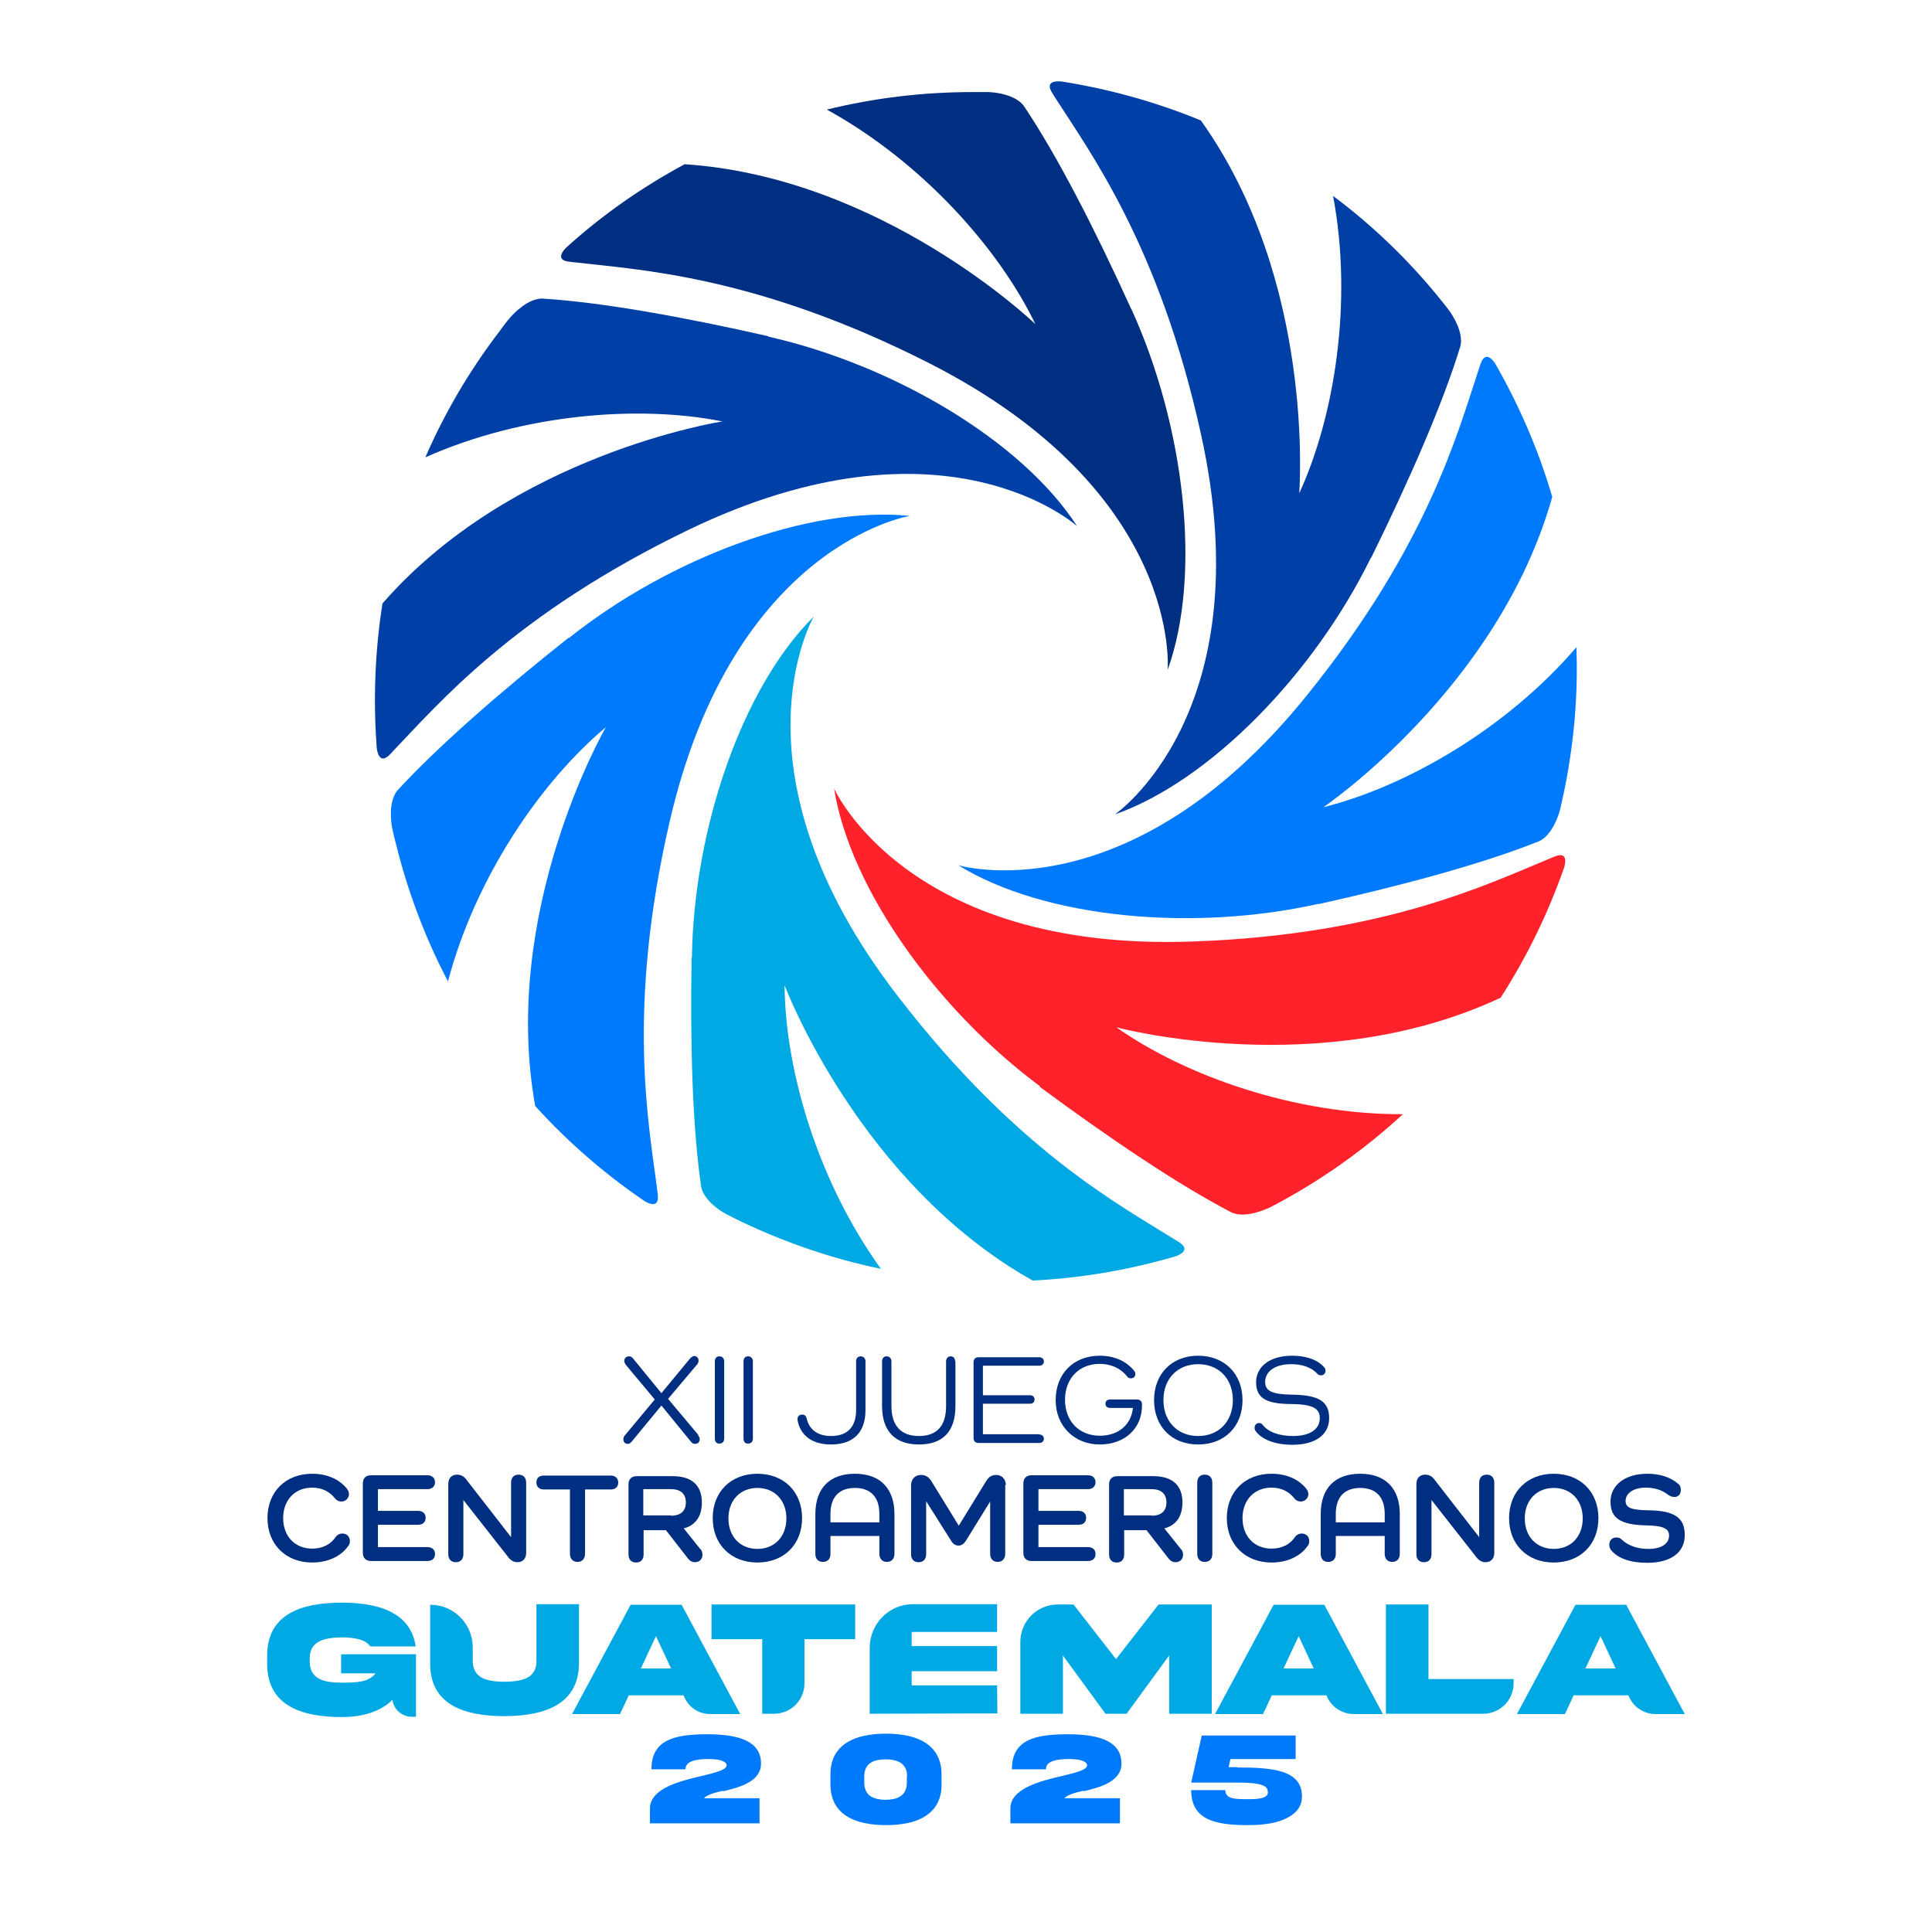 <?xml version="1.0" encoding="UTF-8"?>
<svg id="Capa_1" xmlns="http://www.w3.org/2000/svg" baseProfile="tiny" version="1.2" viewBox="0 0 64 64">
  <!-- Generator: Adobe Illustrator 29.8.1, SVG Export Plug-In . SVG Version: 2.1.1 Build 2)  -->
  <path d="M37.47,10.23c-1.2-2.64-2.45-5.08-3.56-6.73-.29-.37-.93-.44-1.15-.45-.18,0-.37,0-.55,0-1.66,0-3.27.2-4.82.58,3.13,1.72,5.69,4.58,6.91,7.11-.08-.08-5.1-4.87-11.62-5.3-1.41.76-2.73,1.68-3.91,2.75-.08.07-.41.42.08.48.07,0,.13.02.19.02,2.12.25,6,.43,11.72,3.33,8.43,4.28,7.92,10.17,7.92,10.17,1.14-3.17.56-8.08-1.2-11.95Z" fill="#002e80"/>
  <path d="M45.42,18.48c1.28-2.6,2.38-5.12,2.96-7.02.1-.46-.25-1-.38-1.18-.11-.15-.23-.29-.34-.43-1.05-1.29-2.23-2.41-3.5-3.36.66,3.51.05,7.3-1.12,9.85,0-.11.54-7.03-3.26-12.35-1.48-.61-3.03-1.04-4.61-1.29-.1-.01-.58-.05-.32.37.04.06.07.11.1.16,1.15,1.8,3.47,4.92,4.84,11.18,2.03,9.23-2.86,12.57-2.86,12.57,3.17-1.12,6.61-4.68,8.48-8.5Z" fill="#003fa5"/>
  <path d="M43.68,29.95c2.83-.63,5.48-1.35,7.32-2.09.42-.21.62-.82.68-1.04.04-.18.08-.36.12-.54.34-1.63.48-3.25.42-4.84-2.32,2.71-5.66,4.62-8.38,5.3.09-.06,5.81-3.98,7.58-10.28-.45-1.54-1.09-3.02-1.88-4.4-.05-.09-.32-.48-.49-.02-.02.06-.04.12-.06.18-.68,2.03-1.65,5.79-5.67,10.78-5.92,7.37-11.58,5.66-11.58,5.66,2.87,1.77,7.79,2.21,11.94,1.28Z" fill="#007afd"/>
  <path d="M34.44,36c2.33,1.72,4.61,3.26,6.37,4.17.43.18,1.03-.07,1.23-.16.16-.08.33-.17.49-.26,1.45-.8,2.77-1.76,3.94-2.84-3.57.01-7.19-1.26-9.49-2.88.11.03,6.81,1.8,12.73-.98.87-1.35,1.57-2.79,2.1-4.3.03-.1.16-.56-.3-.38-.06.02-.12.05-.17.07-1.98.81-5.46,2.53-11.86,2.75-9.45.33-11.85-5.07-11.85-5.07.53,3.33,3.42,7.34,6.83,9.87Z" fill="#ff222b"/>
  <path d="M18.83,21.13c-2.27,1.8-4.34,3.61-5.68,5.07-.28.37-.2,1.01-.16,1.23.04.18.08.36.13.54.4,1.61.98,3.13,1.72,4.54.91-3.45,3.08-6.62,5.23-8.42-.06.1-3.5,6.12-2.34,12.55,1.08,1.19,2.29,2.24,3.61,3.14.09.06.5.29.45-.19,0-.07-.02-.13-.02-.19-.27-2.12-1.03-5.93.41-12.17,2.12-9.21,7.96-10.14,7.96-10.14-3.35-.34-7.98,1.4-11.3,4.05Z" fill="#007afd"/>
  <path d="M25.46,11.14c-2.82-.64-5.53-1.13-7.51-1.25-.47.01-.91.47-1.06.64-.12.14-.23.29-.34.44-1.01,1.32-1.83,2.73-2.46,4.18,3.26-1.45,7.09-1.74,9.84-1.19-.11.02-6.96,1.1-11.26,6.03-.25,1.59-.31,3.19-.19,4.78.01.1.08.58.43.23.05-.05.09-.09.13-.14,1.48-1.54,3.98-4.51,9.75-7.3,8.51-4.11,12.89-.13,12.89-.13-1.83-2.83-6.08-5.34-10.23-6.28Z" fill="#003fa5"/>
  <path d="M22.91,31.72c-.05,2.9.03,5.64.32,7.61.11.46.65.8.85.9.16.08.33.17.5.25,1.5.71,3.04,1.23,4.6,1.55-2.09-2.9-3.17-6.58-3.19-9.39.04.1,2.51,6.58,8.22,9.78,1.6-.08,3.19-.35,4.72-.8.1-.03.55-.2.13-.47-.06-.04-.11-.07-.16-.1-1.81-1.13-5.24-2.96-9.15-8.04-5.78-7.48-2.79-12.59-2.79-12.59-2.39,2.37-3.98,7.05-4.04,11.31Z" fill="#00a9e4"/>
  <g>
    <path d="M23.95,59.32c-.3.07-.54.14-.63.25h1.84v.83h-3.63v-.49c0-.66.98-.91,1.72-1.08.45-.11.82-.2.82-.35,0-.12-.19-.21-.59-.21-.42,0-.78.07-.77.34h-1.13c0-.98.76-1.16,1.86-1.16s1.77.26,1.77.97c0,.6-.71.79-1.27.92Z" fill="#007afd"/>
    <path d="M31.19,58.77v.35c0,.55-.25.88-.6,1.08-.16.09-.33.15-.52.19-.23.05-.48.07-.72.07s-.48-.02-.72-.07c-.6-.13-1.12-.48-1.12-1.27v-.35c0-.55.25-.88.6-1.08.16-.09.33-.15.52-.19.23-.05.48-.07.72-.07s.48.02.72.07c.6.13,1.12.49,1.12,1.27ZM30.05,58.85c0-.23-.09-.37-.22-.46-.14-.08-.31-.11-.49-.11-.35,0-.71.1-.71.56v.21c0,.23.09.38.22.46.14.08.31.11.48.11.35,0,.71-.1.71-.57v-.21Z" fill="#007afd"/>
    <path d="M35.89,59.32c-.3.07-.54.14-.63.25h1.84v.83h-3.63v-.49c0-.66.98-.91,1.72-1.08.45-.11.82-.2.82-.35,0-.12-.19-.21-.59-.21-.42,0-.78.07-.77.34h-1.13c0-.98.76-1.16,1.86-1.16s1.77.26,1.77.97c0,.6-.71.79-1.27.92Z" fill="#007afd"/>
    <path d="M40.99,58.55c1.16,0,2.14.08,2.14.96,0,.3-.16.54-.47.7-.31.17-.75.25-1.32.25-1.12,0-1.88-.19-1.88-1.16h1.13c0,.31.36.3.8.3.42,0,.61-.07.61-.22,0-.19-.11-.33-1-.33h-1.54s.35-1.56.35-1.56h3.11v.78h-2.16l-.06.27h.29Z" fill="#007afd"/>
  </g>
  <g>
    <path d="M20.9,53.16h1.68l1.94,3.62h-1c-.36,0-.69-.21-.84-.54l-.04-.08h-1.81l-.29.62h-1.59l1.94-3.62ZM21.24,55.27h.99l-.5-1.07-.5,1.07Z" fill="#00a9e4"/>
    <path d="M25.25,56.77v-2.47h-1.68v-1.15h4.76v1.15h-1.68v1.46c0,.56-.45,1.01-1.01,1.01h-.4Z" fill="#00a9e4"/>
    <path d="M35.03,53.15h.53l1.41,1.81,1.41-1.81h1.76v3.62h-1.41v-1.93l-1.41,1.93h-.7l-1.41-1.93v1.93h-1.41v-2.38c0-.68.55-1.24,1.24-1.24Z" fill="#00a9e4"/>
    <path d="M42.19,53.16h1.68l1.94,3.62h-.96c-.38,0-.73-.22-.89-.57l-.02-.05h-1.81l-.29.62h-1.59l1.94-3.62ZM42.53,55.27h.99l-.5-1.07-.5,1.07Z" fill="#00a9e4"/>
    <path d="M47.32,53.15v2.47h2.82v.14c0,.56-.45,1.01-1.01,1.01h-3.22v-3.62h1.41Z" fill="#00a9e4"/>
    <path d="M52.19,53.16h1.68l1.94,3.62h-.97c-.37,0-.72-.22-.87-.56l-.03-.06h-1.81l-.29.62h-1.59l1.94-3.62ZM52.53,55.27h.99l-.5-1.07-.5,1.07Z" fill="#00a9e4"/>
    <path d="M33.05,56.76h-.68s-3.56.01-3.56.01v-2.18c0-.8.64-1.45,1.43-1.45h2.79s0,.92,0,.92h-2.83s0,.47,0,.47h2.83s0,.83,0,.83h-2.83s0,.47,0,.47h2.83s.01.92.01.92Z" fill="#00a9e4"/>
    <path d="M11.32,54.8h2.46s0,2.07,0,2.07h-.14c-.32,0-.6-.24-.64-.56h0c-.42.42-1.06.57-1.67.57-1.36,0-2.48-.39-2.48-1.76v-.26c-.01-1.37,1.1-1.77,2.47-1.77,1.25,0,2.29.34,2.45,1.45h-1.5c-.09-.12-.22-.2-.39-.24-.17-.04-.36-.06-.56-.06-.58.01-1.07.12-1.06.71v.09c0,.59.48.7,1.06.7.56,0,.91-.03,1.12-.31h-1.14s0-.62,0-.62Z" fill="#00a9e4"/>
    <path d="M17.77,53.14h1.41s0,1.94,0,1.94c0,1.37-1.11,1.76-2.46,1.77-1.36,0-2.48-.39-2.47-1.75v-1.94s0,0,0,0c.78,0,1.41.63,1.41,1.41v.44c0,.59.48.7,1.06.7.58-.01,1.06-.11,1.05-.71v-1.85Z" fill="#00a9e4"/>
  </g>
  <g>
    <path d="M23.13,47.55s.05.07.05.12c0,.1-.06.16-.16.16-.05,0-.09-.02-.13-.07l-.98-1.2-.98,1.19c-.04.05-.08.08-.13.08-.09,0-.15-.06-.15-.15,0-.04.01-.08.04-.12l1-1.2-.96-1.15s-.05-.07-.05-.12c0-.1.06-.16.16-.16.05,0,.09.02.13.07l.94,1.15.95-1.15s.08-.08.13-.08c.09,0,.15.06.15.15,0,.04-.01.08-.04.12l-.97,1.15,1,1.19Z" fill="#002e80"/>
    <path d="M23.99,45.1v2.55c0,.11-.06.17-.16.17s-.15-.06-.15-.17v-2.55c0-.11.06-.17.15-.17s.16.06.16.17Z" fill="#002e80"/>
    <path d="M24.94,45.1v2.55c0,.11-.06.17-.16.17s-.15-.06-.15-.17v-2.55c0-.11.06-.17.15-.17s.16.06.16.17Z" fill="#002e80"/>
    <path d="M28.67,45.1v1.61c0,.74-.4,1.14-1.14,1.14-.61,0-1.01-.28-1.11-.8,0-.03,0-.03,0-.05,0-.08.06-.14.15-.14s.13.05.15.12c.08.37.36.59.81.59.54,0,.83-.3.83-.86v-1.61c0-.11.06-.17.15-.17s.16.06.16.17Z" fill="#002e80"/>
    <path d="M31.65,45.1v1.48c0,.84-.42,1.27-1.21,1.27s-1.22-.44-1.22-1.27v-1.48c0-.11.06-.17.15-.17s.16.06.16.17v1.48c0,.65.32.99.91.99s.9-.33.9-.99v-1.48c0-.1.06-.17.15-.17s.15.06.15.17Z" fill="#002e80"/>
    <path d="M34.43,47.52c.09,0,.15.06.15.14s-.06.14-.15.14h-2.01c-.11,0-.17-.06-.17-.17v-2.5c0-.11.06-.17.17-.17h2.01c.09,0,.15.06.15.14s-.06.14-.15.14h-1.87v.98h1.56c.09,0,.15.05.15.14s-.06.14-.15.14h-1.56v1.01h1.87Z" fill="#002e80"/>
    <path d="M37.83,46.56c0,.76-.57,1.29-1.4,1.29s-1.46-.6-1.46-1.47.59-1.47,1.46-1.47c.5,0,.89.19,1.14.5.03.03.04.07.04.11,0,.08-.06.14-.15.14-.06,0-.1-.03-.12-.06-.2-.26-.52-.42-.91-.42-.68,0-1.15.48-1.15,1.19s.47,1.19,1.15,1.19c.62,0,1.04-.36,1.1-.92h-.75c-.1,0-.16-.05-.16-.14s.06-.14.16-.14h.88c.11,0,.17.06.17.17v.02Z" fill="#002e80"/>
    <path d="M39.69,44.91c.87,0,1.47.6,1.47,1.47s-.59,1.47-1.47,1.47-1.46-.6-1.46-1.47.59-1.47,1.46-1.47ZM39.69,47.57c.68,0,1.15-.48,1.15-1.19s-.47-1.19-1.15-1.19-1.15.48-1.15,1.19.47,1.19,1.15,1.19Z" fill="#002e80"/>
    <path d="M42.8,46.2c.91.01,1.23.24,1.23.78s-.45.88-1.21.88c-.58,0-1.02-.17-1.23-.46-.02-.03-.03-.06-.03-.11,0-.08.06-.15.15-.15.05,0,.08.02.11.05.19.25.55.38,1.02.38.54,0,.88-.22.88-.59,0-.33-.24-.46-.94-.47-.87,0-1.17-.22-1.17-.72,0-.53.47-.88,1.19-.88.48,0,.86.14,1.07.39.03.03.04.07.04.11,0,.08-.06.15-.15.15-.05,0-.09-.02-.12-.05-.19-.21-.49-.32-.87-.32-.52,0-.86.23-.86.59,0,.29.21.41.89.42Z" fill="#002e80"/>
  </g>
  <g>
    <path d="M11.53,51.22c-.23.33-.66.54-1.19.54-.87,0-1.48-.6-1.48-1.47s.6-1.47,1.48-1.47c.48,0,.88.17,1.14.48.04.05.08.11.08.19,0,.14-.11.25-.25.25-.09,0-.16-.04-.21-.1-.17-.22-.42-.36-.76-.36-.57,0-.96.41-.96,1.01s.39,1.01.96,1.01c.35,0,.62-.14.79-.4.05-.06.12-.1.21-.1.15,0,.25.1.25.25,0,.07-.02.13-.06.17Z" fill="#002e80"/>
    <path d="M14.16,51.25c.15,0,.25.08.25.23s-.1.23-.25.23h-1.87c-.17,0-.27-.1-.27-.27v-2.3c0-.17.1-.27.27-.27h1.87c.15,0,.25.09.25.23s-.1.23-.25.23h-1.64v.72h1.33c.16,0,.25.09.25.23s-.09.23-.25.23h-1.33v.74h1.64Z" fill="#002e80"/>
    <path d="M17.43,49.12v2.32c0,.19-.11.31-.29.31-.11,0-.21-.05-.29-.15l-1.5-1.91h0v1.79c0,.17-.09.27-.25.27s-.25-.1-.25-.27v-2.32c0-.19.11-.31.29-.31.11,0,.21.04.29.14l1.5,1.93h0v-1.8c0-.17.09-.27.25-.27s.25.1.25.27Z" fill="#002e80"/>
    <path d="M20.23,48.88c.15,0,.25.09.25.23s-.09.23-.25.23h-.85v2.13c0,.17-.1.27-.25.27s-.25-.1-.25-.27v-2.13h-.86c-.15,0-.25-.08-.25-.23s.09-.23.25-.23h2.21Z" fill="#002e80"/>
    <path d="M23.2,51.31c.05.06.07.12.07.19,0,.15-.1.25-.25.25-.09,0-.16-.04-.22-.11l-.74-.95h-.74v.8c0,.17-.09.27-.25.27s-.25-.1-.25-.27v-2.32c0-.17.1-.27.27-.27h1.2c.62,0,.96.3.96.87,0,.46-.21.76-.6.86h0s.56.7.56.7ZM22.23,50.21c.32,0,.49-.16.49-.44s-.17-.44-.49-.44h-.92v.87h.92Z" fill="#002e80"/>
    <path d="M25.09,48.82c.88,0,1.48.6,1.48,1.47s-.6,1.47-1.48,1.47-1.48-.6-1.48-1.47.6-1.47,1.48-1.47ZM25.09,51.31c.57,0,.96-.41.96-1.01s-.39-1.01-.96-1.01-.96.41-.96,1.01.39,1.01.96,1.01Z" fill="#002e80"/>
    <path d="M29.63,50.17v1.3c0,.17-.1.27-.25.27s-.25-.1-.25-.27v-.59h-1.62v.59c0,.17-.09.27-.25.27s-.25-.1-.25-.27v-1.31c0-.87.48-1.34,1.31-1.34s1.31.48,1.31,1.34ZM29.13,50.15c0-.56-.29-.86-.81-.86s-.81.3-.81.86v.28h1.62v-.28Z" fill="#002e80"/>
    <path d="M33.3,49.19v2.28c0,.17-.1.27-.25.27s-.25-.1-.25-.27v-1.73h0l-.81,1.31c-.06.09-.14.15-.24.15s-.18-.06-.23-.14l-.84-1.33h0v1.75c0,.17-.09.27-.25.27s-.25-.1-.25-.27v-2.27c0-.19.11-.35.33-.35.14,0,.24.05.34.2l.91,1.48.91-1.48c.09-.15.2-.2.33-.2.2,0,.32.15.32.34Z" fill="#002e80"/>
    <path d="M36.04,51.25c.15,0,.25.08.25.23s-.1.23-.25.23h-1.87c-.17,0-.27-.1-.27-.27v-2.3c0-.17.1-.27.27-.27h1.87c.15,0,.25.09.25.23s-.1.23-.25.23h-1.64v.72h1.33c.16,0,.25.09.25.23s-.09.23-.25.23h-1.33v.74h1.64Z" fill="#002e80"/>
    <path d="M39.12,51.31c.05.06.07.12.07.19,0,.15-.1.25-.25.25-.09,0-.16-.04-.22-.11l-.74-.95h-.74v.8c0,.17-.09.27-.25.27s-.25-.1-.25-.27v-2.32c0-.17.1-.27.27-.27h1.2c.62,0,.96.3.96.87,0,.46-.21.76-.6.86h0s.56.7.56.7ZM38.15,50.21c.32,0,.49-.16.49-.44s-.17-.44-.49-.44h-.92v.87h.92Z" fill="#002e80"/>
    <path d="M40.16,49.12v2.35c0,.17-.09.27-.25.27s-.25-.1-.25-.27v-2.35c0-.17.09-.27.25-.27s.25.1.25.27Z" fill="#002e80"/>
    <path d="M43.31,51.22c-.23.33-.66.54-1.19.54-.87,0-1.48-.6-1.48-1.47s.6-1.47,1.48-1.47c.48,0,.88.17,1.14.48.04.05.08.11.08.19,0,.14-.11.25-.25.25-.09,0-.16-.04-.21-.1-.17-.22-.42-.36-.76-.36-.57,0-.96.41-.96,1.01s.39,1.01.96,1.01c.35,0,.62-.14.79-.4.05-.06.12-.1.21-.1.15,0,.25.1.25.25,0,.07-.02.13-.06.17Z" fill="#002e80"/>
    <path d="M46.37,50.17v1.3c0,.17-.1.27-.25.27s-.25-.1-.25-.27v-.59h-1.62v.59c0,.17-.09.27-.25.27s-.25-.1-.25-.27v-1.31c0-.87.48-1.34,1.31-1.34s1.31.48,1.31,1.34ZM45.87,50.15c0-.56-.29-.86-.81-.86s-.81.3-.81.86v.28h1.62v-.28Z" fill="#002e80"/>
    <path d="M49.5,49.12v2.32c0,.19-.11.31-.29.31-.11,0-.21-.05-.29-.15l-1.5-1.91h0v1.79c0,.17-.09.27-.25.27s-.25-.1-.25-.27v-2.32c0-.19.11-.31.29-.31.11,0,.21.04.29.14l1.5,1.93h0v-1.8c0-.17.09-.27.25-.27s.25.1.25.27Z" fill="#002e80"/>
    <path d="M51.47,48.82c.88,0,1.48.6,1.48,1.47s-.6,1.47-1.48,1.47-1.48-.6-1.48-1.47.6-1.47,1.48-1.47ZM51.47,51.31c.57,0,.96-.41.96-1.01s-.39-1.01-.96-1.01-.96.41-.96,1.01.39,1.01.96,1.01Z" fill="#002e80"/>
    <path d="M54.59,50.03c.89.01,1.22.25,1.22.82s-.45.92-1.24.92c-.55,0-.97-.14-1.2-.42-.04-.05-.06-.11-.06-.18,0-.14.09-.24.24-.24.06,0,.12.02.16.06.22.21.52.32.9.32.42,0,.68-.17.68-.44,0-.23-.18-.33-.76-.34-.87-.02-1.18-.25-1.18-.79s.48-.92,1.22-.92c.43,0,.78.12,1.03.34.05.04.08.1.08.2,0,.14-.09.23-.21.23-.08,0-.14-.03-.19-.06-.22-.17-.46-.25-.76-.25-.4,0-.67.18-.67.44,0,.22.17.3.73.31Z" fill="#002e80"/>
  </g>
</svg>